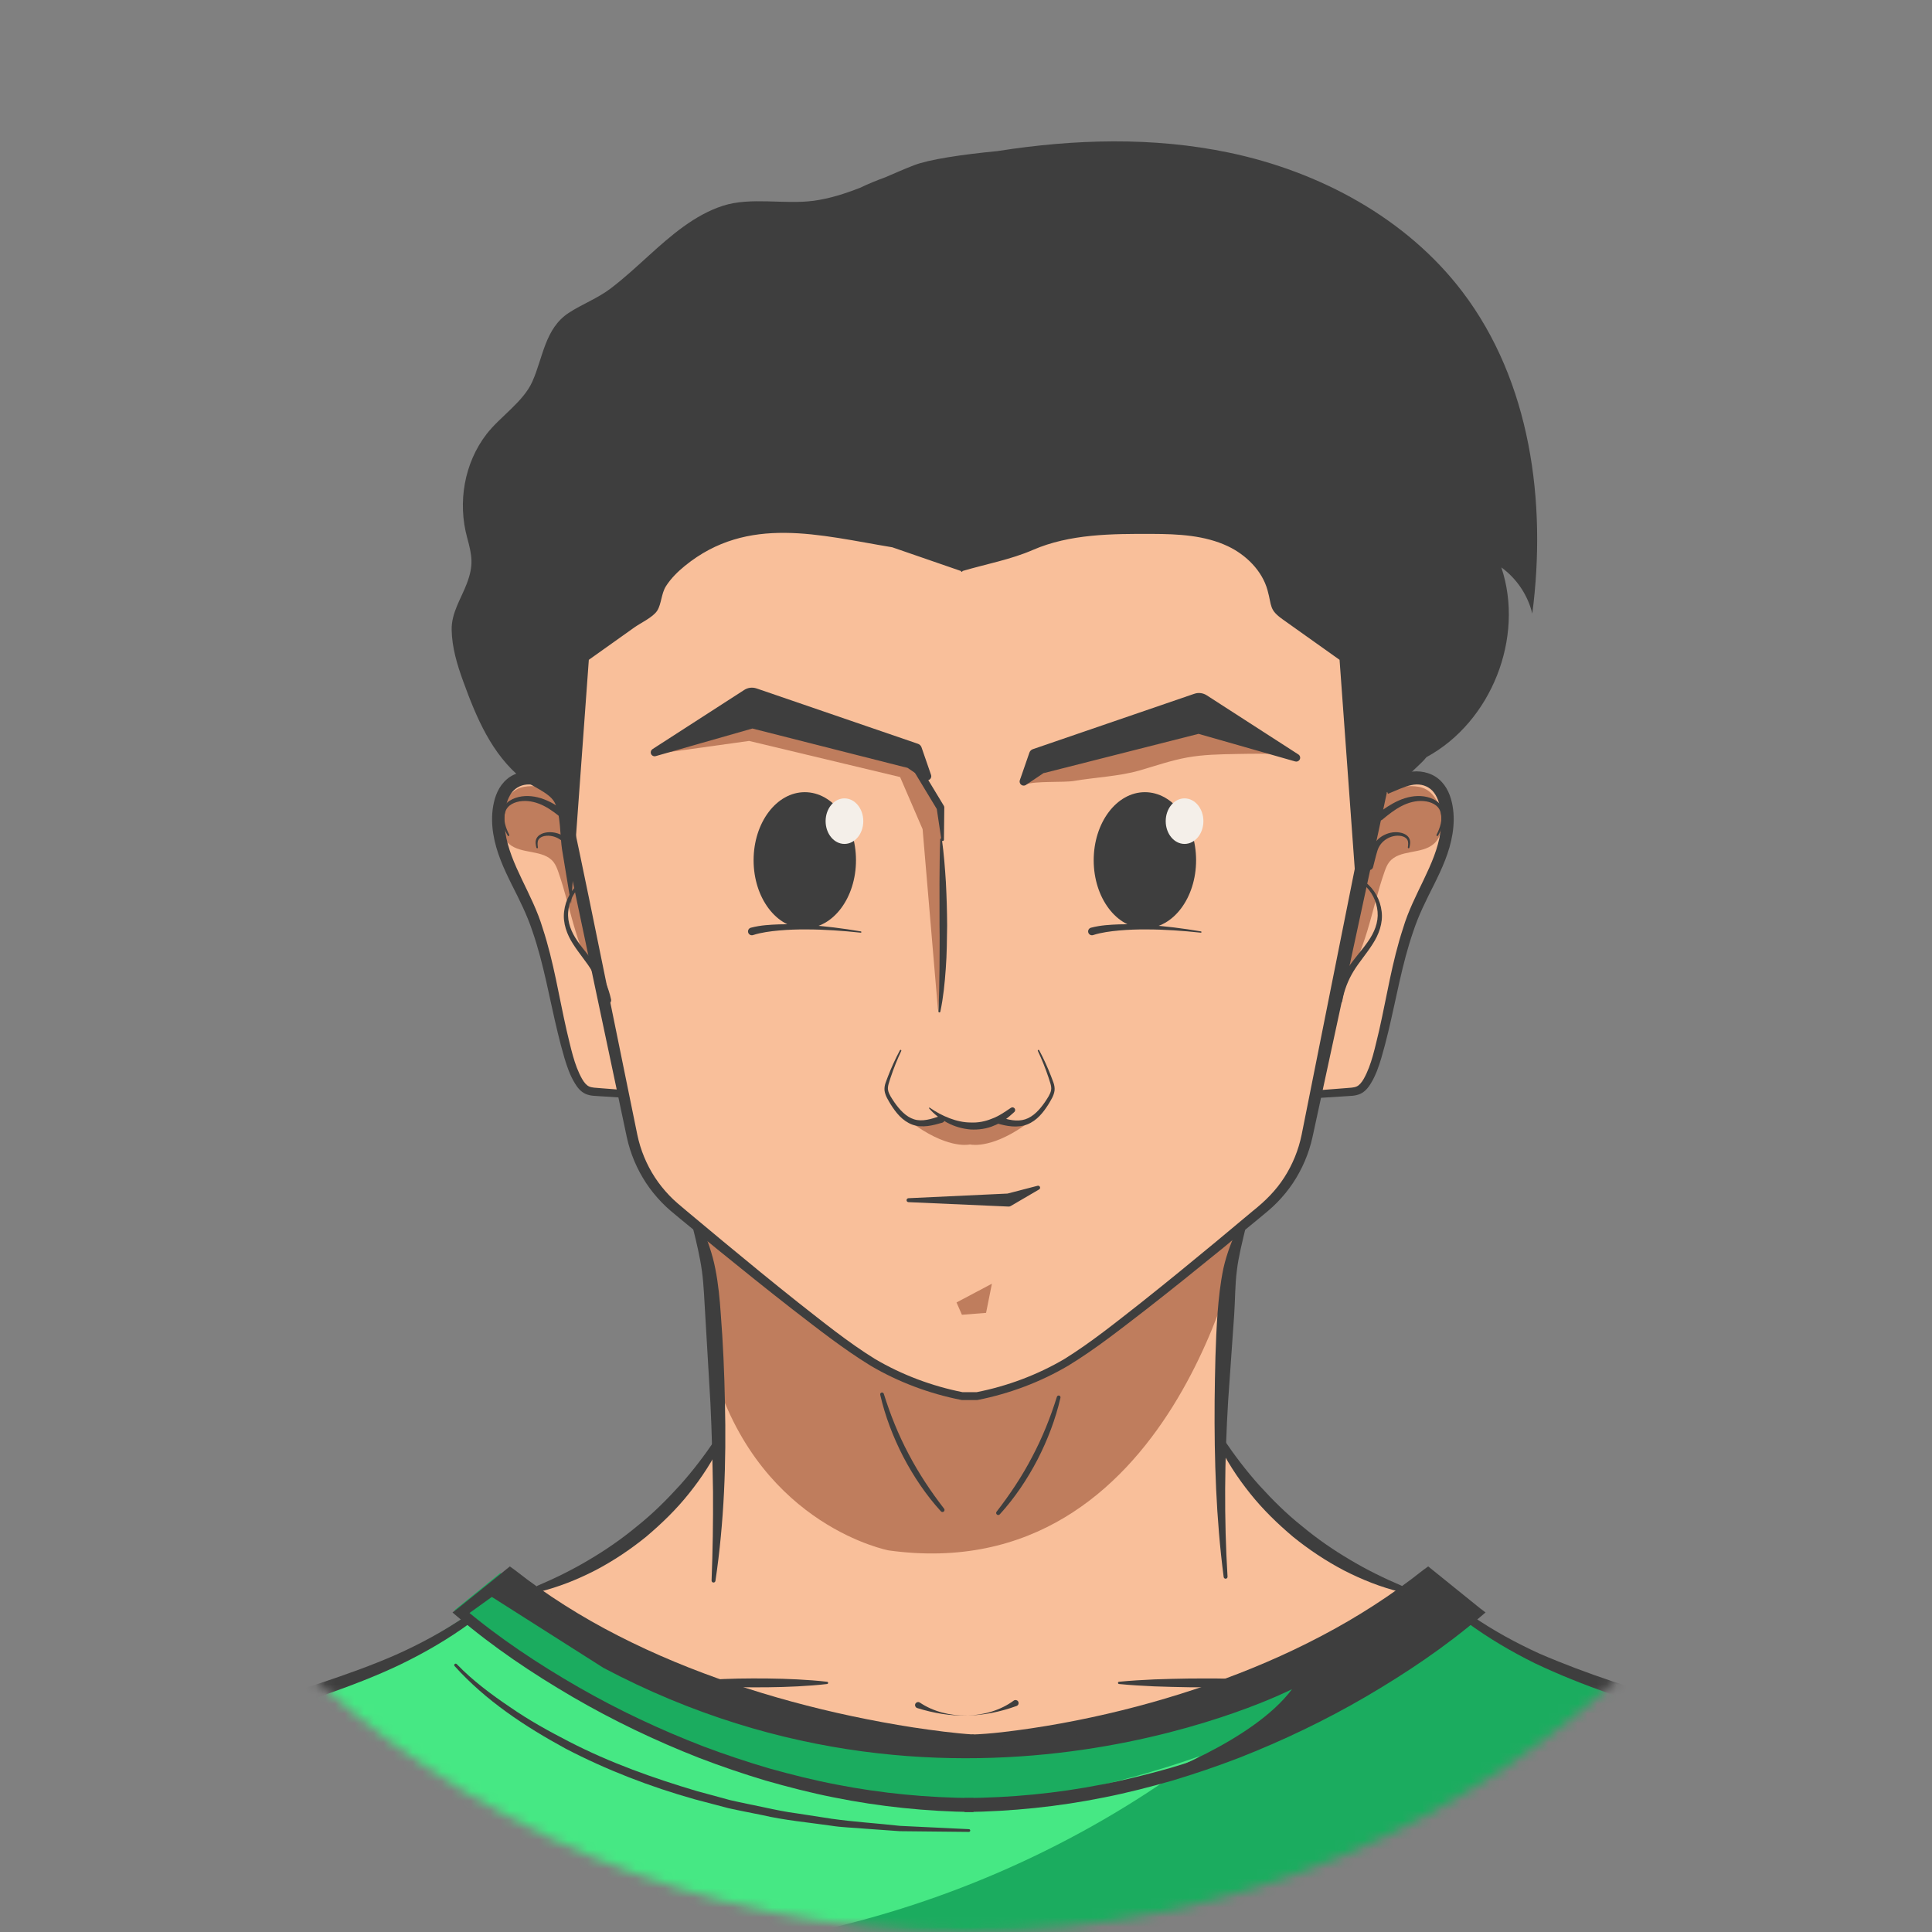 <svg width="199" height="199" viewBox="0 0 199 199" fill="none" xmlns="http://www.w3.org/2000/svg">
<rect x="0" y="0" width="199" height="199" fill="#808080" stroke="none"/>
<mask id="mask0_416_60" style="mask-type:luminance" maskUnits="userSpaceOnUse" x="0" y="-1" width="200" height="200">
<path d="M0 99.501C0 154.453 44.548 199 99.5 199C154.453 199 199.001 154.453 199.001 99.501C199.001 44.548 154.453 -0 99.5 -0C44.548 -0 0 44.548 0 99.501Z" fill="white"/>
</mask>
<g mask="url(#mask0_416_60)">
<path d="M199.5 201.77C199.148 199.827 196.287 185.562 187.672 181.838C187.672 181.838 169.52 174.71 165.506 173.667C165.506 173.667 159.824 171.504 155.635 169.498C153.536 168.493 152.292 167.489 151.462 166.427C150.704 165.457 146.829 162.192 146.829 162.192C146.829 162.192 121.696 179.751 99.355 179.056C99.355 179.056 76.665 179.578 51.532 162.018L46.819 165.843L47.693 167.06C47.693 167.06 35.823 174.014 24.129 176.622C24.129 176.622 6.326 182.707 4.057 187.227L-0.554 201.77H199.5Z" fill="#1BAC5F"/>
<path d="M109.92 184.636C102.945 186.026 95.772 185.944 88.778 184.729C76.03 182.964 63.331 178.077 53.26 170.195C51.9 169.304 50.562 168.376 49.211 167.471C49.093 167.39 48.992 167.303 48.898 167.212C48.56 166.987 48.225 166.761 47.891 166.534C43.986 169.177 39.732 171.305 35.276 172.85C34.118 173.252 32.945 173.616 31.76 173.938C30.388 174.309 30.308 174.725 29.88 176.091C29.171 178.359 28.83 180.741 28.881 183.115C28.934 185.669 29.425 188.259 30.688 190.479C32.658 193.936 36.281 196.133 39.974 197.614C45.869 199.977 52.258 200.883 58.604 201.165C66.603 201.522 74.641 200.86 82.486 199.267C96.45 196.432 109.813 190.66 121.448 182.436C122.169 181.927 122.881 181.408 123.588 180.88C119.11 182.46 114.455 183.731 109.92 184.636Z" fill="#46E884"/>
<path d="M173.29 178.79C176.015 181.872 179.918 183.606 183.722 185.169C184.445 185.467 185.171 185.76 185.928 185.951C188.528 186.606 191.329 185.999 193.915 186.709C194.305 186.815 194.734 186.997 194.866 187.38C191.007 184.743 189.115 182.597 184.882 180.62C182.764 179.632 178.423 178.557 176.233 177.743C174.281 177.018 171.825 175.807 169.761 175.699C171.231 176.5 172.179 177.534 173.29 178.79Z" fill="#46E884"/>
<path d="M27.115 178.745C24.262 181.708 20.29 183.276 16.422 184.676C15.687 184.941 14.949 185.205 14.186 185.363C11.56 185.908 8.787 185.183 6.174 185.783C5.78 185.873 5.344 186.037 5.196 186.412C9.162 183.943 13.332 181.799 17.646 180.002C19.803 179.104 21.997 178.294 24.219 177.574C26.201 176.931 28.704 175.826 30.772 175.805C29.269 176.543 28.277 177.537 27.115 178.745Z" fill="#46E884"/>
<path d="M139.997 112.495C140.487 112.277 140.784 111.871 141.033 111.466C141.522 110.657 141.824 109.768 142.076 108.926C142.355 107.961 142.582 107.105 142.771 106.311C143.032 105.232 143.272 104.131 143.504 103.067C144.024 100.682 144.562 98.214 145.365 95.891C145.639 95.083 145.969 94.251 146.345 93.421C146.623 92.813 146.931 92.2 147.229 91.606C147.328 91.409 147.427 91.211 147.526 91.012C148.313 89.431 149.106 87.73 149.404 85.857C149.565 84.86 149.566 83.911 149.411 83.032C149.201 81.863 148.76 81.005 148.063 80.41C147.862 80.239 147.645 80.119 147.401 79.989C147.161 79.877 146.912 79.79 146.669 79.737C146.442 79.688 146.201 79.662 145.951 79.662C145.691 79.662 145.42 79.689 145.145 79.743C144.426 79.89 143.793 80.156 143.235 80.391L142.866 80.546L142.95 80.156L143.325 78.391C143.479 77.645 143.553 76.943 143.632 76.2L143.665 75.88C143.742 75.046 143.799 74.204 143.837 73.382C143.988 70.089 143.83 66.726 143.368 63.386C142.902 59.997 142.067 56.729 140.885 53.666C139.626 50.436 137.979 47.479 135.988 44.882C133.904 42.178 131.454 39.843 128.706 37.943C126.119 36.176 123.185 34.711 119.739 33.461C119.421 33.363 119.094 33.26 118.766 33.157C117.521 32.764 116.234 32.357 114.938 32.104L113.71 31.823L113.65 31.808C113.275 31.72 112.887 31.63 112.504 31.585L110.023 31.22C109.879 31.201 109.731 31.178 109.584 31.156C109.327 31.116 109.059 31.075 108.799 31.054L107.556 30.956L105.069 30.76C104.794 30.732 104.559 30.729 104.322 30.729H104.236H104.15C104.069 30.729 103.989 30.729 103.906 30.727L102.759 30.738L100.707 30.787C100.71 30.813 100.712 30.839 100.711 30.864L100.693 31.341L100.356 31.005L100.022 30.674C99.961 30.675 99.901 30.676 99.838 30.676C99.766 30.676 99.695 30.675 99.623 30.673L99.44 30.669V30.685L99.235 30.688C92.012 30.803 85.756 31.819 80.112 33.793C76.728 35.065 73.835 36.538 71.275 38.295C68.578 40.162 66.162 42.468 64.093 45.149C60.282 50.09 57.727 56.414 56.705 63.436C56.226 66.754 56.05 70.097 56.181 73.371C56.253 74.943 56.35 76.624 56.659 78.35L56.988 79.959L57.066 80.338L56.706 80.194C56.33 80.044 55.827 79.856 55.272 79.743C54.999 79.689 54.728 79.662 54.465 79.662C54.217 79.662 53.976 79.688 53.749 79.737C53.506 79.79 53.256 79.877 53.008 79.994C52.773 80.119 52.554 80.239 52.353 80.41C51.656 81.005 51.215 81.863 51.007 83.032C50.851 83.911 50.854 84.86 51.014 85.856C51.312 87.73 52.105 89.431 52.892 91.012C52.991 91.211 53.09 91.41 53.19 91.607C53.487 92.201 53.795 92.813 54.072 93.421C54.45 94.251 54.779 95.083 55.053 95.892C55.856 98.214 56.394 100.682 56.914 103.067C57.146 104.131 57.386 105.232 57.647 106.31C57.835 107.105 58.062 107.961 58.343 108.928C58.594 109.768 58.894 110.657 59.386 111.466C59.634 111.871 59.931 112.277 60.423 112.495C60.672 112.603 60.925 112.638 61.14 112.66L61.818 112.706L63.676 112.823L63.834 112.833L63.866 112.987L64.743 117.099C65.106 118.764 65.769 120.329 66.71 121.75C67.177 122.451 67.713 123.115 68.304 123.72C68.572 124 68.875 124.283 69.229 124.584C69.438 124.764 69.642 124.932 69.846 125.099C69.959 125.191 70.071 125.284 70.185 125.379L71.544 126.491L71.598 126.535L71.614 126.603L71.671 126.84C72.008 128.237 72.326 129.556 72.501 130.913C72.656 132.073 72.722 133.23 72.792 134.454C72.81 134.773 72.828 135.094 72.849 135.417C72.897 136.231 72.945 137.045 72.995 137.859C73.127 140.047 73.265 142.31 73.368 144.536C73.435 145.904 73.492 147.326 73.537 148.763L73.54 148.832L73.501 148.888C71.252 152.144 68.653 154.989 65.773 157.341C64.239 158.601 62.57 159.771 60.811 160.82C59.088 161.837 57.317 162.732 55.544 163.486L55.665 163.852C56.157 164.254 60.623 167.823 67.907 171.349C75.005 174.785 86.307 178.88 99.846 178.88C115.051 178.88 129.932 173.821 144.071 163.844L144.19 163.486C142.415 162.732 140.644 161.837 138.922 160.821C137.164 159.771 135.495 158.601 133.96 157.341C131.031 154.948 128.394 152.05 126.122 148.728L126.083 148.672L126.085 148.603C126.137 147.17 126.205 145.732 126.289 144.327C126.381 142.732 126.503 141.112 126.622 139.545C126.729 138.159 126.837 136.726 126.923 135.314C126.956 134.789 126.976 134.258 126.996 133.744C127.031 132.788 127.069 131.8 127.193 130.856C127.315 129.741 127.574 128.647 127.848 127.49C127.915 127.203 127.984 126.914 128.05 126.626L128.066 126.557L128.12 126.511L129.53 125.354C129.642 125.262 129.755 125.168 129.867 125.075C130.071 124.908 130.275 124.741 130.483 124.562C130.859 124.24 131.153 123.967 131.407 123.701C131.999 123.097 132.536 122.437 133.005 121.738C133.949 120.32 134.614 118.759 134.983 117.095L135.863 113.03L135.896 112.877L136.053 112.867L138.6 112.706L139.285 112.659C139.492 112.638 139.746 112.603 139.997 112.495Z" fill="#F9BF9A"/>
<path d="M127.943 127.013C127.943 127.013 120.989 163.754 91.551 159.698C91.551 159.698 78.569 157.263 73.701 141.848L72.543 127.129C72.543 127.129 83.185 135.539 84.807 136.93C86.431 138.321 94.543 143.536 99.759 143.884C99.759 143.884 109.929 142.493 118.795 133.713L127.943 127.013Z" fill="#BF7D5D"/>
<path d="M52.432 86.926C53.705 88.024 55.976 87.47 57.012 88.793C57.245 89.09 57.381 89.449 57.506 89.805C58.903 93.785 59.371 98.241 61.975 101.56C60.124 95.795 60.023 89.61 58.533 83.741C58.415 83.278 58.285 82.808 58.03 82.402C57.365 81.342 55.991 80.948 54.739 80.972C54.207 80.981 53.661 81.056 53.198 81.319C51.497 82.281 50.91 85.616 52.432 86.926Z" fill="#BF7D5D"/>
<path d="M147.678 86.926C146.404 88.024 144.134 87.47 143.097 88.793C142.864 89.09 142.728 89.449 142.603 89.805C141.206 93.785 140.737 98.241 138.134 101.56C139.986 95.795 140.086 89.61 141.577 83.741C141.695 83.278 141.825 82.808 142.079 82.402C142.743 81.342 144.119 80.948 145.37 80.972C145.902 80.981 146.447 81.056 146.912 81.319C148.611 82.281 149.199 85.616 147.678 86.926Z" fill="#BF7D5D"/>
<path d="M110.641 80.436C112.767 80.07 115.277 79.964 117.349 79.367C118.992 78.895 120.613 78.323 122.295 78.02C123.951 77.723 125.644 77.693 127.326 77.663C128.92 77.635 130.516 77.607 132.108 77.702C129.369 76.654 126.631 75.606 123.893 74.559C123.513 74.413 123.129 74.267 122.726 74.231C122.259 74.189 121.794 74.297 121.339 74.403C116.888 75.443 112.428 76.487 108.111 77.99C107.344 78.257 106.559 78.553 105.968 79.114C105.364 79.686 104.263 81.184 105.942 80.436C106.791 80.058 104.744 81.137 105.635 80.803C106.662 80.419 109.566 80.621 110.641 80.436Z" fill="#BF7D5D"/>
<path d="M96.616 104.073L95.03 85.406L92.712 80.038L77.157 76.317L67.091 77.72L78.559 72.718L94.726 78.696L96.982 83.759L97.164 98.522L96.616 104.073Z" fill="#BF7D5D"/>
<path d="M98.524 134.155L102.168 132.226L101.567 135.228L99.079 135.424L98.524 134.155Z" fill="#BF7D5D"/>
<path d="M106.1 115.507C106.1 115.507 103.895 115.713 103.273 115.405L99.909 115.812L96.546 115.405C95.924 115.713 93.72 115.507 93.72 115.507C97.424 118.301 99.641 117.939 99.909 117.881C100.179 117.939 102.396 118.301 106.1 115.507Z" fill="#BF7D5D"/>
<path d="M118.477 183.146C118.477 183.146 129.024 179.437 133.081 173.989C133.081 173.989 99.121 191.374 62.148 171.788L49.748 163.907L52.181 161.82C52.181 161.82 75.361 179.553 100.976 179.089C100.976 179.089 128.938 177.169 146.829 162.192L152.382 166.053C152.382 166.053 137.833 178.046 118.477 183.146Z" fill="#3E3E3E"/>
<path d="M94.745 175.368C96.147 176.314 97.897 176.735 99.609 176.705C101.321 176.663 103.052 176.17 104.414 175.168C104.555 175.064 104.753 175.095 104.856 175.235C104.959 175.376 104.929 175.574 104.788 175.676C104.763 175.695 104.734 175.71 104.707 175.72C103.029 176.326 101.332 176.677 99.609 176.705C97.888 176.747 96.178 176.467 94.476 175.933C94.309 175.881 94.216 175.705 94.266 175.538C94.318 175.371 94.494 175.277 94.66 175.328C94.69 175.338 94.721 175.352 94.745 175.368Z" fill="#3E3E3E"/>
<path d="M115.259 173.225C116.469 173.102 117.68 173.041 118.891 172.982C120.102 172.943 121.313 172.903 122.523 172.891C123.734 172.896 124.946 172.868 126.156 172.901C127.367 172.92 128.577 172.952 129.788 173.028C129.961 173.039 130.093 173.188 130.081 173.361C130.071 173.52 129.944 173.644 129.788 173.653C128.577 173.73 127.367 173.762 126.156 173.78C124.946 173.814 123.734 173.785 122.523 173.791C121.313 173.778 120.102 173.738 118.891 173.699C117.68 173.641 116.469 173.579 115.259 173.456C115.195 173.45 115.149 173.393 115.155 173.329C115.16 173.273 115.204 173.231 115.259 173.225Z" fill="#3E3E3E"/>
<path d="M85.197 173.456C84.18 173.58 83.164 173.64 82.147 173.7C81.13 173.753 80.113 173.782 79.097 173.793C77.063 173.812 75.03 173.796 72.996 173.653C72.825 173.64 72.694 173.491 72.706 173.318C72.718 173.161 72.843 173.039 72.996 173.029C75.03 172.885 77.063 172.869 79.097 172.888C80.113 172.9 81.13 172.928 82.147 172.982C83.164 173.041 84.18 173.102 85.197 173.226C85.261 173.233 85.307 173.291 85.299 173.354C85.293 173.409 85.25 173.45 85.197 173.456Z" fill="#3E3E3E"/>
<path d="M93.571 123.418L103.846 122.937L103.591 122.988L106.877 122.136C106.987 122.106 107.099 122.173 107.128 122.283C107.152 122.375 107.11 122.467 107.032 122.513L104.103 124.225C104.035 124.265 103.962 124.282 103.889 124.279L103.847 124.277L93.571 123.824C93.46 123.82 93.372 123.724 93.377 123.613C93.382 123.507 93.468 123.424 93.571 123.418Z" fill="#3E3E3E"/>
<path d="M72.262 126.256C72.841 127.674 73.388 129.148 73.683 130.705C73.99 132.254 74.135 133.804 74.24 135.322C74.478 138.371 74.613 141.431 74.67 144.493C74.818 150.614 74.593 156.773 73.692 162.834C73.675 162.943 73.574 163.019 73.464 163.003C73.362 162.987 73.29 162.896 73.294 162.795C73.414 159.746 73.461 156.704 73.442 153.663C73.391 150.622 73.324 147.583 73.176 144.545L72.641 135.43C72.538 133.904 72.502 132.401 72.303 130.938C72.1 129.481 71.753 128.024 71.386 126.543C71.324 126.294 71.475 126.044 71.722 125.982C71.948 125.927 72.177 126.047 72.262 126.256Z" fill="#3E3E3E"/>
<path d="M55.285 163.369C57.16 162.571 58.978 161.682 60.707 160.644C62.441 159.62 64.097 158.469 65.643 157.182C67.217 155.93 68.646 154.507 70.002 153.018C71.35 151.519 72.574 149.907 73.71 148.22L74.317 148.564C73.422 150.444 72.274 152.205 70.965 153.835C69.663 155.474 68.15 156.938 66.551 158.29C64.923 159.608 63.173 160.777 61.319 161.748C59.46 162.703 57.509 163.482 55.485 163.975L55.285 163.369Z" fill="#3E3E3E"/>
<path d="M91.032 143.563C91.701 145.707 92.54 147.792 93.589 149.769C94.627 151.754 95.87 153.622 97.243 155.398C97.315 155.49 97.298 155.625 97.206 155.697C97.117 155.766 96.99 155.752 96.916 155.672C95.38 153.988 94.099 152.076 93.041 150.056C91.997 148.028 91.174 145.882 90.664 143.663C90.641 143.56 90.705 143.459 90.807 143.434C90.905 143.412 91.002 143.469 91.032 143.563Z" fill="#3E3E3E"/>
<path d="M95.767 114.096C96.409 114.543 97.098 114.913 97.81 115.183C98.52 115.452 99.26 115.621 99.999 115.62C100.735 115.653 101.469 115.516 102.15 115.233C102.85 114.987 103.468 114.552 104.101 114.125L104.129 114.106C104.257 114.02 104.429 114.053 104.516 114.181C104.595 114.299 104.573 114.455 104.469 114.546C104.163 114.814 103.861 115.094 103.524 115.332C103.167 115.541 102.824 115.782 102.427 115.922C101.664 116.269 100.798 116.384 99.966 116.339C99.13 116.27 98.319 116.034 97.596 115.654C96.877 115.266 96.221 114.778 95.699 114.165C95.681 114.145 95.683 114.114 95.704 114.097C95.721 114.081 95.748 114.083 95.767 114.096Z" fill="#3E3E3E"/>
<path d="M92.834 108.245C92.416 109.128 92.053 110.034 91.746 110.957C91.606 111.42 91.392 111.891 91.474 112.298C91.553 112.715 91.848 113.12 92.111 113.519C92.649 114.295 93.319 115.038 94.16 115.294C95 115.556 95.923 115.267 96.834 114.956C97.022 114.89 97.226 114.992 97.29 115.179C97.356 115.367 97.254 115.572 97.067 115.635C97.061 115.637 97.054 115.64 97.047 115.642C96.124 115.904 95.04 116.221 93.977 115.842C92.934 115.454 92.272 114.589 91.745 113.757C91.499 113.33 91.2 112.913 91.112 112.353C91.045 111.767 91.316 111.313 91.468 110.858C91.824 109.939 92.234 109.043 92.696 108.176C92.716 108.139 92.763 108.124 92.8 108.144C92.837 108.163 92.852 108.208 92.834 108.245Z" fill="#3E3E3E"/>
<path d="M97.015 86.442C97.223 87.915 97.334 89.393 97.428 90.874C97.506 92.354 97.549 93.838 97.557 95.322C97.533 96.805 97.532 98.291 97.416 99.775C97.311 101.257 97.166 102.743 96.857 104.202C96.846 104.257 96.792 104.291 96.738 104.279C96.689 104.269 96.656 104.224 96.658 104.175C96.731 102.699 96.756 101.225 96.77 99.749C96.774 98.276 96.8 96.8 96.773 95.323L96.769 90.892C96.781 89.413 96.786 87.933 96.843 86.451C96.844 86.403 96.884 86.365 96.931 86.366C96.974 86.368 97.008 86.401 97.015 86.442Z" fill="#3E3E3E"/>
<path d="M57.454 81.765C56.586 81.413 55.806 81.02 55.05 80.867C54.307 80.7 53.612 80.846 53.063 81.279C52.546 81.693 52.215 82.439 52.071 83.23C51.917 84.028 51.924 84.866 52.046 85.699C52.53 89.069 54.848 92.067 55.897 95.608C57.041 99.086 57.573 102.668 58.365 106.144C58.79 107.863 59.129 109.673 59.953 111.128C60.16 111.488 60.402 111.787 60.681 111.909C60.957 112.041 61.411 112.046 61.863 112.086L64.548 112.294L64.493 113.083L61.805 112.914C61.369 112.87 60.896 112.912 60.338 112.686C59.782 112.439 59.454 111.978 59.208 111.575C58.707 110.753 58.403 109.858 58.142 108.986C57.889 108.114 57.652 107.239 57.445 106.36C56.594 102.849 56.011 99.3 54.856 95.959C54.305 94.276 53.524 92.721 52.705 91.104C51.904 89.495 51.109 87.78 50.808 85.889C50.656 84.95 50.63 83.966 50.803 82.997C50.973 82.039 51.34 81.002 52.218 80.252C53.067 79.527 54.306 79.308 55.314 79.539C56.326 79.744 57.164 80.178 57.961 80.486L57.454 81.765Z" fill="#3E3E3E"/>
<path d="M52.297 86.067C51.89 85.356 51.504 84.501 51.715 83.597C51.809 83.159 52.091 82.73 52.484 82.483C52.871 82.231 53.302 82.098 53.743 82.03C54.631 81.905 55.53 82.098 56.33 82.45C57.134 82.803 57.845 83.3 58.521 83.799C58.697 83.929 58.736 84.177 58.605 84.352C58.475 84.528 58.227 84.567 58.05 84.436C58.045 84.432 58.038 84.426 58.032 84.421C57.399 83.892 56.762 83.39 56.056 83.026C55.359 82.664 54.574 82.45 53.798 82.512C53.033 82.57 52.227 82.91 52.033 83.682C51.8 84.432 52.087 85.257 52.452 85.986C52.474 86.029 52.456 86.082 52.413 86.103C52.372 86.124 52.32 86.107 52.297 86.067Z" fill="#3E3E3E"/>
<path d="M59.985 91.086C59.133 91.779 58.609 92.84 58.525 93.918C58.426 95.008 58.864 96.054 59.498 96.957C60.125 97.873 60.916 98.703 61.569 99.686C62.219 100.671 62.687 101.781 62.94 102.942C62.987 103.156 62.851 103.367 62.639 103.414C62.425 103.46 62.213 103.325 62.167 103.112C62.166 103.107 62.164 103.101 62.164 103.096C61.971 102.024 61.576 100.981 61.004 100.044C60.431 99.104 59.67 98.244 59.042 97.256C58.41 96.289 57.949 95.082 58.106 93.877C58.243 92.691 58.855 91.568 59.803 90.852C59.868 90.803 59.962 90.816 60.011 90.881C60.059 90.945 60.047 91.036 59.985 91.086Z" fill="#3E3E3E"/>
<path d="M55.248 87.314C55.186 87.035 55.105 86.71 55.248 86.388C55.395 86.069 55.712 85.889 56.011 85.801C56.626 85.632 57.287 85.725 57.857 86.014C58.425 86.291 58.905 86.825 59.139 87.415C59.377 87.994 59.542 88.529 59.744 89.082C59.819 89.288 59.714 89.517 59.508 89.593C59.303 89.667 59.075 89.561 59.001 89.356C58.997 89.345 58.993 89.333 58.99 89.322L58.987 89.313C58.84 88.756 58.708 88.16 58.548 87.644C58.392 87.131 58.078 86.717 57.623 86.429C57.178 86.148 56.614 86.015 56.089 86.112C55.833 86.16 55.583 86.282 55.463 86.495C55.337 86.707 55.364 87.001 55.406 87.284C55.413 87.328 55.383 87.369 55.339 87.375C55.297 87.382 55.258 87.355 55.248 87.314Z" fill="#3E3E3E"/>
<path d="M142.457 80.485C143.254 80.178 144.092 79.743 145.104 79.538C146.112 79.308 147.352 79.528 148.2 80.252C149.079 81.001 149.445 82.04 149.616 82.996C149.789 83.965 149.761 84.949 149.61 85.889C149.309 87.78 148.514 89.494 147.714 91.105C146.895 92.722 146.113 94.277 145.563 95.959C144.407 99.3 143.823 102.85 142.973 106.36C142.765 107.238 142.528 108.114 142.276 108.986C142.015 109.857 141.709 110.752 141.211 111.575C140.964 111.978 140.637 112.439 140.08 112.685C139.521 112.912 139.049 112.87 138.614 112.914L135.925 113.084L135.869 112.293L138.555 112.085C139.007 112.045 139.462 112.041 139.737 111.909C140.015 111.787 140.257 111.489 140.465 111.129C141.29 109.673 141.627 107.862 142.053 106.143C142.844 102.667 143.376 99.086 144.52 95.609C145.569 92.067 147.887 89.069 148.372 85.699C148.494 84.865 148.5 84.029 148.346 83.229C148.203 82.439 147.872 81.692 147.355 81.278C146.807 80.845 146.111 80.701 145.368 80.868C144.613 81.021 143.832 81.413 142.964 81.765L142.457 80.485Z" fill="#3E3E3E"/>
<path d="M147.967 85.986C148.331 85.257 148.618 84.432 148.385 83.682C148.191 82.91 147.386 82.57 146.62 82.512C145.844 82.45 145.06 82.664 144.362 83.026C143.656 83.39 143.019 83.892 142.386 84.421C142.219 84.562 141.97 84.54 141.829 84.373C141.688 84.205 141.71 83.954 141.878 83.814C141.884 83.809 141.891 83.803 141.897 83.799C142.574 83.3 143.284 82.803 144.088 82.45C144.888 82.098 145.788 81.905 146.675 82.03C147.116 82.098 147.547 82.231 147.935 82.483C148.328 82.73 148.609 83.159 148.703 83.597C148.915 84.501 148.528 85.356 148.121 86.067C148.097 86.11 148.044 86.125 148.002 86.101C147.961 86.079 147.946 86.027 147.967 85.986Z" fill="#3E3E3E"/>
<path d="M140.615 90.852C141.563 91.568 142.175 92.691 142.311 93.878C142.469 95.082 142.009 96.289 141.375 97.255C140.748 98.244 139.986 99.104 139.414 100.044C138.843 100.982 138.447 102.023 138.254 103.097C138.216 103.312 138.01 103.456 137.794 103.417C137.579 103.378 137.436 103.172 137.475 102.957C137.476 102.953 137.477 102.946 137.478 102.942C137.73 101.781 138.198 100.671 138.849 99.686C139.502 98.702 140.294 97.873 140.92 96.957C141.554 96.054 141.991 95.009 141.894 93.919C141.81 92.839 141.285 91.778 140.433 91.086C140.369 91.034 140.358 90.941 140.41 90.876C140.46 90.815 140.552 90.804 140.615 90.852Z" fill="#3E3E3E"/>
<path d="M145.012 87.284C145.054 87 145.081 86.707 144.955 86.494C144.835 86.283 144.586 86.161 144.329 86.111C143.804 86.014 143.241 86.147 142.797 86.429C142.341 86.716 142.026 87.131 141.87 87.644C141.71 88.16 141.579 88.755 141.431 89.312L141.429 89.321C141.374 89.532 141.157 89.659 140.944 89.603C140.732 89.546 140.606 89.33 140.662 89.118C140.665 89.106 140.669 89.094 140.674 89.083C140.877 88.528 141.041 87.995 141.279 87.415C141.513 86.825 141.993 86.29 142.563 86.013C143.131 85.725 143.792 85.632 144.407 85.801C144.707 85.889 145.025 86.068 145.17 86.387C145.314 86.71 145.233 87.034 145.17 87.313C145.16 87.357 145.117 87.385 145.073 87.375C145.032 87.365 145.006 87.325 145.012 87.284Z" fill="#3E3E3E"/>
<path d="M67.211 77.16L76.659 71.064C77.049 70.813 77.511 70.77 77.917 70.908L78.09 70.966L94.233 76.504L94.557 76.615C94.732 76.676 94.86 76.814 94.918 76.975L95.9 79.816C95.976 80.034 95.861 80.272 95.642 80.348C95.513 80.391 95.378 80.368 95.272 80.299L92.779 78.62L93.463 79.09L76.921 74.892L78.351 74.795L67.538 77.882C67.325 77.943 67.104 77.819 67.042 77.607C66.993 77.433 67.067 77.254 67.211 77.16Z" fill="#3E3E3E"/>
<path d="M100.387 30.587C101.994 30.574 103.489 30.526 105.081 30.614L107.562 30.831C108.391 30.897 109.22 30.968 110.038 31.118L112.505 31.501C113.328 31.621 114.132 31.855 114.949 32.023C116.589 32.337 118.172 32.882 119.774 33.367C122.924 34.493 125.982 35.94 128.779 37.836C131.565 39.741 134.072 42.082 136.13 44.773C138.198 47.456 139.845 50.451 141.077 53.593C142.298 56.741 143.116 60.031 143.575 63.356C144.035 66.683 144.199 70.043 144.045 73.391C143.958 75.074 143.847 76.721 143.53 78.435L142.499 83.275L138.325 102.627L136.235 112.302L135.187 117.141C134.815 118.819 134.129 120.426 133.179 121.854C132.701 122.566 132.157 123.234 131.558 123.845C130.96 124.463 130.289 124.997 129.662 125.515L125.836 128.656C123.276 130.739 120.706 132.811 118.101 134.842C115.481 136.856 112.903 138.914 110.04 140.662C107.155 142.362 103.985 143.549 100.703 144.2L100.667 144.206H100.627L99.107 144.208H99.067L99.029 144.201C95.746 143.555 92.573 142.374 89.685 140.677C86.823 138.922 84.24 136.872 81.621 134.857C79.015 132.827 76.444 130.756 73.882 128.675L70.058 125.533C69.433 125.015 68.759 124.48 68.163 123.856C67.567 123.241 67.025 122.571 66.55 121.858C65.606 120.424 64.928 118.815 64.563 117.137L63.538 112.293L61.489 102.611C60.12 96.157 58.751 89.702 57.446 83.234L56.454 78.386C56.151 76.698 56.05 75.051 55.973 73.379C55.839 70.047 56.023 66.707 56.498 63.405C57.458 56.822 59.83 50.335 63.928 45.021C65.972 42.374 68.409 40.027 71.157 38.123C73.913 36.231 76.929 34.765 80.046 33.605C86.345 31.438 93.004 30.54 99.625 30.472L99.232 30.865V30.858V30.457L99.628 30.465C99.788 30.468 99.947 30.468 100.107 30.463L100.502 30.854C100.505 30.765 100.455 30.648 100.387 30.587ZM99.827 31.146C99.758 31.082 99.709 30.96 99.711 30.865L100.107 31.256C99.947 31.258 99.788 31.258 99.628 31.254L100.022 30.861V30.868L100.019 31.259L99.63 31.261C93.073 31.282 86.476 32.128 80.307 34.326C77.251 35.48 74.313 36.944 71.644 38.816C68.984 40.698 66.639 43.003 64.68 45.594C60.747 50.792 58.513 57.125 57.613 63.567C57.168 66.796 57.009 70.071 57.16 73.328C57.242 74.948 57.36 76.603 57.652 78.159L58.674 82.998C60.054 89.447 61.368 95.908 62.683 102.371L64.661 112.063L65.65 116.905C65.975 118.452 66.589 119.939 67.45 121.265C67.883 121.928 68.379 122.549 68.926 123.12C69.467 123.695 70.084 124.194 70.724 124.732L74.522 127.897C77.059 130.001 79.607 132.091 82.186 134.139C84.772 136.165 87.348 138.257 90.105 139.965C92.902 141.615 95.998 142.774 99.183 143.405L99.107 143.397L100.627 143.399L100.551 143.406C103.738 142.781 106.836 141.626 109.637 139.979C112.393 138.267 114.973 136.18 117.56 134.154C120.14 132.107 122.689 130.018 125.228 127.916L129.023 124.749C130.325 123.714 131.425 122.622 132.289 121.269C133.144 119.937 133.75 118.448 134.067 116.901L135.035 112.055L136.971 102.355L140.85 82.957L141.832 78.11C142.108 76.581 142.217 74.926 142.29 73.317C142.42 70.075 142.241 66.82 141.78 63.616C141.325 60.41 140.5 57.266 139.346 54.262C138.199 51.257 136.662 48.403 134.728 45.842C132.785 43.295 130.51 40.983 127.886 39.105C125.26 37.233 122.362 35.752 119.34 34.563C117.8 34.046 116.276 33.466 114.682 33.111C113.889 32.922 113.11 32.669 112.303 32.538L109.889 32.11C109.088 31.945 108.274 31.859 107.46 31.777L105.017 31.51C103.319 31.395 101.514 31.296 99.827 31.146Z" fill="#3E3E3E"/>
<path d="M128.288 126.523C127.946 128.001 127.56 129.448 127.399 130.883C127.211 132.32 127.227 133.817 127.13 135.326L126.498 144.34C126.136 150.351 126.07 156.378 126.439 162.399C126.447 162.509 126.362 162.605 126.252 162.611C126.147 162.618 126.055 162.54 126.041 162.438C125.259 156.43 125.062 150.352 125.109 144.294C125.146 141.263 125.194 138.231 125.415 135.212C125.533 133.711 125.693 132.184 126.014 130.643C126.357 129.095 126.946 127.67 127.531 126.276C127.616 126.073 127.85 125.977 128.054 126.062C128.235 126.139 128.331 126.338 128.288 126.523Z" fill="#3E3E3E"/>
<path d="M144.248 163.975C142.225 163.482 140.274 162.703 138.414 161.748C136.561 160.777 134.81 159.607 133.182 158.29C131.584 156.938 130.071 155.474 128.769 153.835C127.46 152.205 126.312 150.444 125.418 148.564L126.024 148.22C127.159 149.907 128.384 151.519 129.731 153.018C131.087 154.507 132.516 155.93 134.091 157.182C135.636 158.469 137.291 159.62 139.028 160.644C140.756 161.681 142.574 162.571 144.448 163.369L144.248 163.975Z" fill="#3E3E3E"/>
<path d="M107.038 108.176C107.497 109.04 107.905 109.932 108.259 110.846C108.41 111.302 108.679 111.749 108.621 112.332C108.542 112.891 108.242 113.31 107.999 113.735C107.475 114.563 106.821 115.423 105.793 115.823C104.766 116.213 103.665 115.992 102.726 115.721C102.535 115.668 102.424 115.469 102.476 115.278C102.53 115.087 102.728 114.976 102.919 115.028C102.925 115.03 102.934 115.033 102.94 115.035C103.834 115.346 104.76 115.564 105.605 115.29C106.443 115.019 107.106 114.277 107.639 113.502C107.9 113.103 108.193 112.7 108.264 112.283C108.34 111.876 108.123 111.406 107.986 110.945C107.678 110.025 107.315 109.125 106.899 108.245C106.882 108.207 106.897 108.16 106.936 108.143C106.974 108.125 107.018 108.141 107.038 108.176Z" fill="#3E3E3E"/>
<path d="M109.23 143.973C108.721 146.192 107.897 148.34 106.853 150.367C105.796 152.387 104.514 154.299 102.978 155.982C102.898 156.069 102.763 156.076 102.676 155.996C102.593 155.921 102.584 155.795 102.651 155.707C104.024 153.933 105.27 152.065 106.305 150.08C107.354 148.103 108.193 146.018 108.863 143.873C108.894 143.774 109.001 143.717 109.102 143.749C109.197 143.778 109.252 143.877 109.23 143.973Z" fill="#3E3E3E"/>
<path d="M100.311 180.102C98.05 179.963 95.978 179.669 93.825 179.35C91.694 179.019 89.573 178.626 87.464 178.179C83.246 177.284 79.078 176.155 74.989 174.775C70.902 173.39 66.894 171.747 63.043 169.777C59.19 167.813 55.504 165.501 52.093 162.814L52.977 162.823L47.802 166.542L47.835 165.706C51.442 168.745 55.448 171.4 59.565 173.769C63.691 176.141 68.011 178.172 72.448 179.88C74.672 180.721 76.929 181.471 79.207 182.143C81.496 182.78 83.8 183.364 86.134 183.808C90.793 184.722 95.537 185.173 100.278 185.203L100.272 186.644C95.436 186.584 90.605 186.094 85.87 185.134C83.501 184.668 81.162 184.06 78.841 183.398C76.53 182.702 74.246 181.926 71.994 181.059C67.504 179.298 63.143 177.212 58.978 174.786C54.814 172.352 50.814 169.673 47.111 166.515L46.608 166.086L47.145 165.679L52.105 161.677L52.514 161.346L52.989 161.686C56.313 164.303 59.917 166.567 63.699 168.495C67.479 170.427 71.422 172.044 75.451 173.41C79.481 174.772 83.597 175.887 87.764 176.77C89.847 177.211 91.941 177.599 94.044 177.925C96.127 178.238 98.305 178.535 100.322 178.661L100.311 180.102Z" fill="#3E3E3E"/>
<path d="M-0.064 201.77C0.4 200.176 1.043 198.606 1.673 197.022C2.191 195.729 2.722 194.439 3.218 193.137C3.732 191.833 4.184 190.539 4.804 189.374C5.976 187.041 8.109 185.366 10.434 183.906C12.72 182.418 15.169 181.162 17.716 180.111C22.798 177.974 28.156 176.428 33.439 174.58C36.08 173.649 38.712 172.659 41.252 171.44C43.788 170.213 46.234 168.79 48.508 167.118L48.01 166.435C45.741 167.999 43.311 169.314 40.792 170.44C38.265 171.549 35.654 172.472 33.024 173.355C27.755 175.094 22.341 176.535 17.13 178.711C14.518 179.767 11.974 181.046 9.578 182.581C8.376 183.338 7.191 184.134 6.104 185.128C5.008 186.093 4.054 187.328 3.4 188.645C2.726 189.953 2.273 191.308 1.781 192.6C1.283 193.902 0.819 195.218 0.345 196.529C-0.26 198.213 -0.891 199.957 -1.272 201.77H-0.064Z" fill="#3E3E3E"/>
<path d="M100.084 178.662C102.068 178.597 104.215 178.317 106.27 178.014C108.345 177.704 110.41 177.324 112.463 176.881C116.569 176.002 120.62 174.863 124.583 173.486C128.543 172.099 132.413 170.456 136.118 168.502C139.827 166.556 143.358 164.283 146.631 161.688L147.106 161.344L147.519 161.677L152.477 165.68H152.478L153.014 166.086L152.511 166.515C148.809 169.673 144.808 172.351 140.644 174.786C136.48 177.213 132.118 179.297 127.628 181.059C125.377 181.926 123.092 182.702 120.781 183.398C118.46 184.06 116.121 184.667 113.752 185.134C109.017 186.094 104.186 186.584 99.351 186.645L99.345 185.203C104.086 185.173 108.83 184.723 113.49 183.807C115.823 183.364 118.127 182.78 120.416 182.143C122.694 181.472 124.951 180.72 127.175 179.881C131.612 178.171 135.931 176.14 140.058 173.769C144.174 171.4 148.181 168.744 151.787 165.707L151.821 166.542L146.646 162.824L147.532 162.813C144.179 165.473 140.569 167.794 136.79 169.778C133.013 171.768 129.078 173.437 125.059 174.847C121.035 176.245 116.929 177.398 112.766 178.29C110.685 178.739 108.591 179.124 106.484 179.44C104.357 179.745 102.304 180.031 100.061 180.103L100.084 178.662Z" fill="#3E3E3E"/>
<path d="M165.662 174.406C170.773 176.199 175.946 177.722 180.907 179.694C183.372 180.709 185.785 181.834 188.059 183.186C190.277 184.596 192.573 186.042 194.025 188.063C194.753 189.072 195.289 190.252 195.774 191.484L197.231 195.234C198.035 197.382 198.758 199.549 199.205 201.77H200.275C200 199.359 199.326 197.018 198.564 194.758C198.128 193.466 197.691 192.204 197.206 190.927C196.718 189.649 196.153 188.341 195.315 187.147C194.477 185.952 193.422 184.962 192.311 184.121C191.759 183.69 191.189 183.306 190.607 182.938C190.026 182.57 189.456 182.18 188.865 181.83C186.49 180.441 183.997 179.302 181.47 178.283C176.397 176.284 171.177 174.866 166.082 173.183C163.54 172.324 161.032 171.392 158.581 170.331C156.152 169.227 153.812 167.943 151.613 166.434L151.114 167.118C153.315 168.733 155.672 170.123 158.117 171.329C160.577 172.5 163.107 173.499 165.662 174.406Z" fill="#3E3E3E"/>
<path d="M133.41 78.431L122.596 75.344L124.027 75.442L107.485 79.639L108.169 79.17L105.675 80.849C105.483 80.976 105.225 80.927 105.096 80.734C105.02 80.622 105.007 80.484 105.047 80.365L106.03 77.524C106.09 77.35 106.226 77.222 106.388 77.166L106.714 77.054L122.858 71.515L123.023 71.46C123.46 71.308 123.925 71.383 124.288 71.614L133.737 77.71C133.922 77.83 133.975 78.078 133.857 78.263C133.758 78.414 133.575 78.478 133.41 78.431Z" fill="#3E3E3E"/>
<path d="M77.345 95.555C78.356 95.293 79.274 95.251 80.235 95.212C81.184 95.187 82.129 95.207 83.071 95.269C84.954 95.382 86.819 95.627 88.67 95.936C88.706 95.941 88.731 95.977 88.726 96.013C88.72 96.048 88.687 96.072 88.653 96.068C86.79 95.868 84.921 95.734 83.056 95.732C82.123 95.724 81.193 95.76 80.272 95.839C79.365 95.921 78.403 96.046 77.609 96.302L77.566 96.316C77.357 96.383 77.134 96.268 77.067 96.061C76.999 95.853 77.114 95.628 77.322 95.562C77.329 95.559 77.337 95.557 77.345 95.555Z" fill="#3E3E3E"/>
<path d="M88.168 88.608C88.168 92.481 85.808 95.62 82.895 95.62C79.982 95.62 77.622 92.481 77.622 88.608C77.622 84.735 79.982 81.596 82.895 81.596C85.808 81.596 88.168 84.735 88.168 88.608Z" fill="#3E3E3E"/>
<path d="M88.921 84.581C88.921 85.877 88.053 86.927 86.981 86.927C85.909 86.927 85.04 85.877 85.04 84.581C85.04 83.284 85.909 82.234 86.981 82.234C88.053 82.234 88.921 83.284 88.921 84.581Z" fill="#F4EFE9"/>
<path d="M112.376 95.555C113.387 95.293 114.305 95.251 115.267 95.212C116.216 95.187 117.161 95.207 118.102 95.269C119.985 95.382 121.851 95.627 123.702 95.936C123.738 95.941 123.763 95.977 123.757 96.013C123.751 96.048 123.719 96.072 123.684 96.068C121.822 95.868 119.953 95.734 118.088 95.732C117.155 95.724 116.224 95.76 115.303 95.839C114.396 95.921 113.434 96.046 112.64 96.302L112.597 96.316C112.389 96.383 112.165 96.268 112.099 96.061C112.031 95.853 112.146 95.628 112.354 95.562C112.36 95.559 112.369 95.557 112.376 95.555Z" fill="#3E3E3E"/>
<path d="M123.2 88.608C123.2 92.481 120.839 95.62 117.927 95.62C115.014 95.62 112.653 92.481 112.653 88.608C112.653 84.735 115.014 81.596 117.927 81.596C120.839 81.596 123.2 84.735 123.2 88.608Z" fill="#3E3E3E"/>
<path d="M123.953 84.581C123.953 85.877 123.084 86.927 122.012 86.927C120.939 86.927 120.071 85.877 120.071 84.581C120.071 83.284 120.939 82.234 122.012 82.234C123.084 82.234 123.953 83.284 123.953 84.581Z" fill="#F4EFE9"/>
<path d="M96.968 86.515L96.474 83.217L96.531 83.395L94.169 79.488C94.056 79.301 94.116 79.058 94.303 78.944C94.49 78.831 94.734 78.892 94.846 79.078L97.209 82.985L97.223 83.007C97.251 83.056 97.265 83.111 97.265 83.162L97.227 86.496C97.226 86.569 97.167 86.626 97.095 86.625C97.029 86.625 96.977 86.576 96.968 86.515Z" fill="#3E3E3E"/>
<path d="M47.052 171.415C48.681 173.1 50.588 174.526 52.536 175.837C54.471 177.181 56.539 178.322 58.632 179.399C62.821 181.562 67.278 183.15 71.793 184.49L75.207 185.417C76.356 185.684 77.515 185.906 78.669 186.152C79.822 186.401 80.977 186.643 82.149 186.793L85.651 187.334C87.989 187.665 90.352 187.803 92.703 188.068L99.795 188.408H99.803C99.881 188.412 99.939 188.477 99.937 188.554C99.933 188.63 99.87 188.689 99.795 188.689L92.67 188.615L89.115 188.36C87.933 188.249 86.738 188.235 85.563 188.044C83.209 187.705 80.832 187.498 78.509 186.958C77.343 186.718 76.171 186.503 75.01 186.241L71.554 185.331C66.969 184.039 62.493 182.32 58.26 180.113C54.079 177.838 50.037 175.177 46.825 171.608C46.769 171.547 46.775 171.453 46.835 171.397C46.895 171.344 46.986 171.348 47.041 171.405L47.052 171.415Z" fill="#3E3E3E"/>
<path d="M173.106 201.77C174.659 193.695 178.243 186.092 183.5 179.769C183.611 179.635 183.593 179.438 183.46 179.328C183.327 179.217 183.131 179.235 183.022 179.368C177.669 185.804 174.027 193.546 172.467 201.77H173.106Z" fill="#3E3E3E"/>
<path d="M26.708 201.77H27.348C25.788 193.545 22.145 185.802 16.793 179.368C16.683 179.235 16.487 179.217 16.354 179.328C16.221 179.438 16.204 179.635 16.314 179.769C21.573 186.09 25.155 193.693 26.708 201.77Z" fill="#3E3E3E"/>
<path d="M150.63 30.053C144.863 22.468 135.924 17.674 126.597 15.722C118.766 14.083 110.661 14.319 102.737 15.563C99.026 15.923 95.681 16.422 94.128 17.028C93.141 17.411 92.163 17.837 91.184 18.262C90.3 18.58 89.433 18.939 88.587 19.343C87.026 19.952 85.445 20.461 83.806 20.68C80.799 21.081 77.341 20.27 74.47 21.192C71.53 22.137 69.069 24.296 66.825 26.33C65.546 27.488 64.279 28.664 62.905 29.708C61.541 30.746 59.983 31.309 58.582 32.227C56.124 33.834 55.935 36.839 54.833 39.303C53.894 41.403 51.516 42.904 50.12 44.709C47.809 47.701 47.129 51.76 48.118 55.38C48.628 57.247 48.799 58.209 48.09 60.09C47.492 61.676 46.495 63.101 46.522 64.864C46.551 66.703 47.096 68.493 47.726 70.22C49.08 73.939 50.641 77.669 53.785 80.223C54.721 80.984 56.499 81.583 57.096 82.6C57.77 83.744 57.677 86.201 57.897 87.527C58.204 89.39 58.512 91.251 58.821 93.113L60.65 67.963C62.21 66.851 63.772 65.742 65.333 64.631C65.985 64.166 67.267 63.578 67.699 62.894C68.134 62.206 68.11 61.134 68.603 60.365C69.117 59.565 69.817 58.876 70.552 58.278C77.047 53.003 84.448 55.144 91.908 56.372L98.957 58.806L99.062 58.922L99.169 58.806C101.528 58.11 104.122 57.632 106.375 56.65C110.19 54.987 114.538 54.979 118.695 54.993C121.349 55.003 124.089 55.131 126.486 56.269C128.331 57.143 129.999 58.773 130.555 60.78C131.024 62.472 130.703 62.788 132.137 63.808C134.083 65.193 136.03 66.577 137.978 67.963L139.805 93.113L141.661 81.907C142.613 82.368 145.716 79.205 146.391 78.576C146.588 78.392 146.764 78.191 146.932 77.985C153.617 74.359 157.059 65.658 154.641 58.443C156.221 59.587 157.374 61.308 157.829 63.205C159.323 51.699 157.652 39.288 150.63 30.053Z" fill="#3E3E3E"/>
</g>
</svg>
